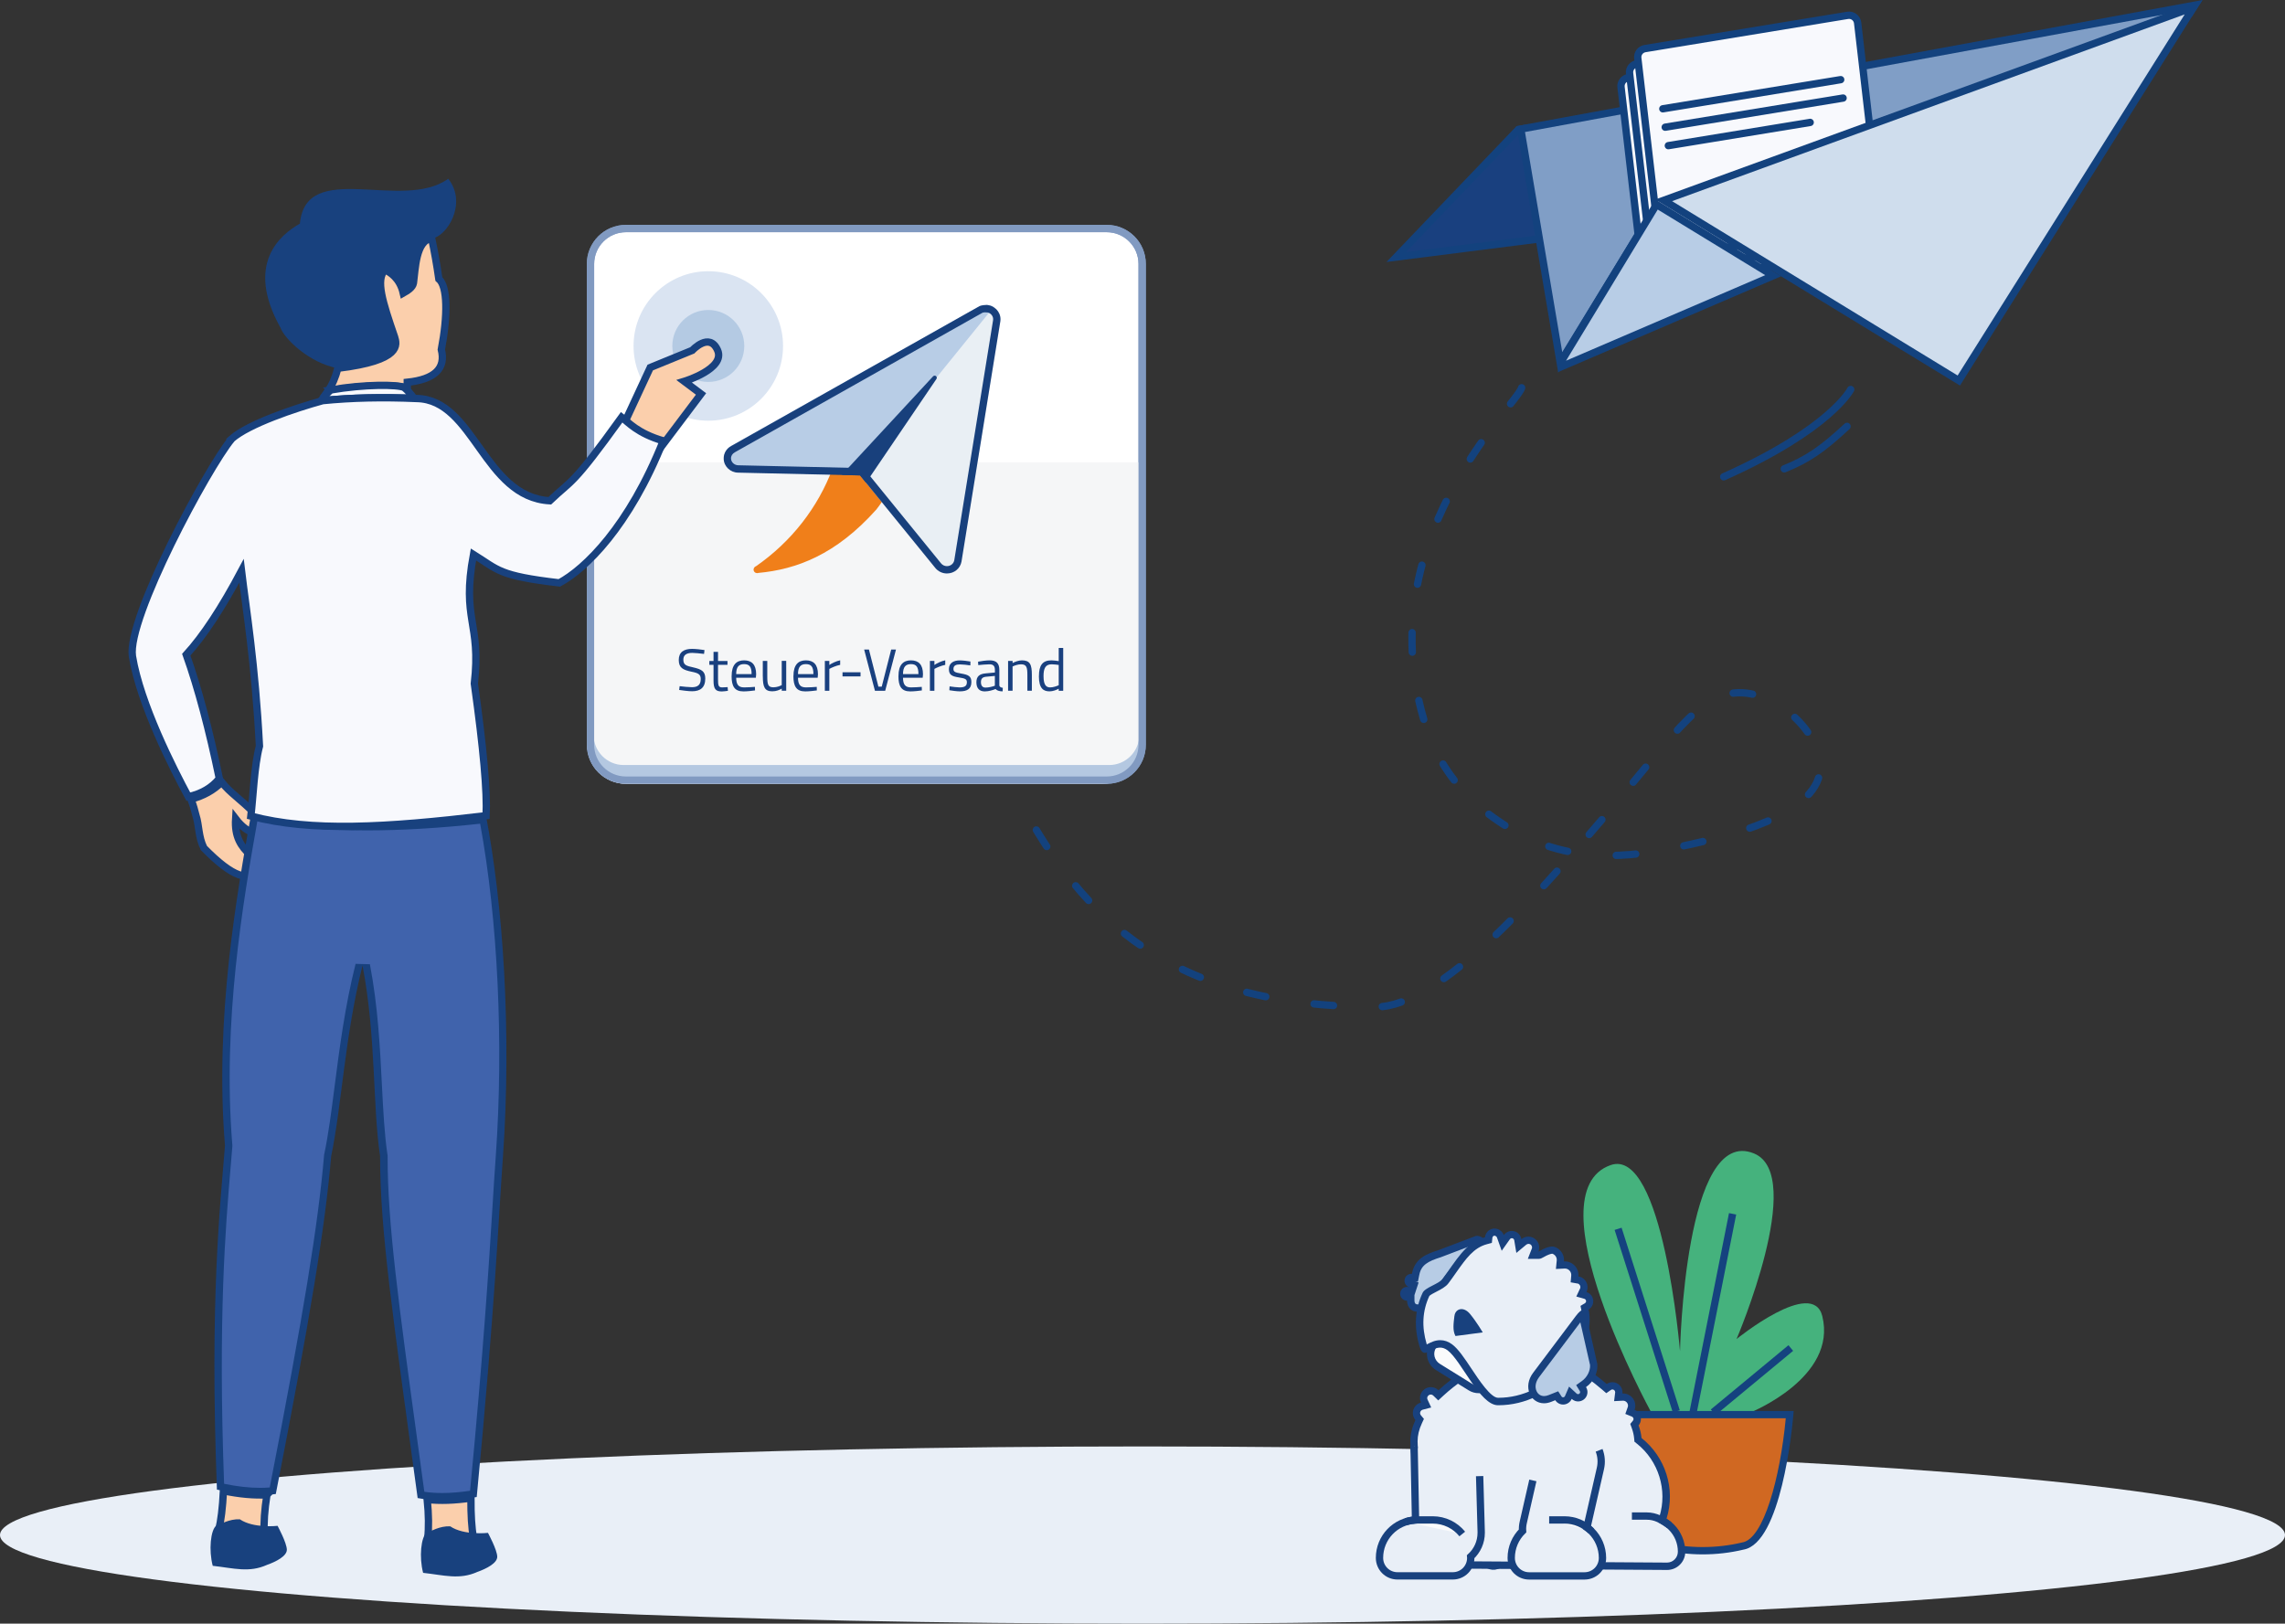 <?xml version="1.0" encoding="UTF-8"?>
<svg id="Ebene_2" data-name="Ebene 2" xmlns="http://www.w3.org/2000/svg" width="165.1mm" height="117.33mm" viewBox="0 0 468 332.58">
  <rect x="0" y="0" width="468" height="332.58" fill="#333333" stroke="none"/>
  <defs>
    <style>
      .cls-1, .cls-2, .cls-3, .cls-4, .cls-5, .cls-6, .cls-7, .cls-8, .cls-9, .cls-10, .cls-11, .cls-12 {
        stroke-width: 1.5px;
      }

      .cls-1, .cls-13, .cls-8, .cls-9, .cls-12 {
        fill: none;
      }

      .cls-1, .cls-5, .cls-7, .cls-9, .cls-12 {
        stroke: #13427e;
      }

      .cls-1, .cls-5, .cls-9, .cls-12 {
        stroke-linecap: round;
      }

      .cls-14, .cls-15, .cls-16, .cls-17, .cls-18, .cls-19, .cls-20, .cls-13, .cls-21, .cls-22, .cls-23, .cls-24, .cls-25, .cls-26, .cls-27, .cls-28, .cls-29, .cls-30, .cls-31, .cls-32, .cls-33, .cls-34, .cls-35, .cls-36 {
        stroke-width: 0px;
      }

      .cls-14, .cls-4 {
        fill: #e9eff7;
      }

      .cls-15 {
        fill: #45b27d;
      }

      .cls-16 {
        fill: #19407f;
      }

      .cls-17 {
        fill: #4063ac;
      }

      .cls-17, .cls-3, .cls-25, .cls-10 {
        fill-rule: evenodd;
      }

      .cls-18 {
        fill: #b4c8e1;
      }

      .cls-2, .cls-3, .cls-4, .cls-6, .cls-10, .cls-11 {
        stroke: #18417e;
      }

      .cls-2, .cls-4, .cls-8, .cls-11 {
        stroke-miterlimit: 10;
      }

      .cls-2, .cls-34 {
        fill: #fafbfc;
      }

      .cls-19 {
        fill: #819ac1;
      }

      .cls-3, .cls-6 {
        fill: #fbcfac;
      }

      .cls-20 {
        fill: #d06822;
      }

      .cls-21 {
        fill: #18407c;
      }

      .cls-22 {
        fill: #809ec6;
      }

      .cls-23 {
        fill: #13427e;
      }

      .cls-24 {
        fill: #dae4f2;
      }

      .cls-5, .cls-7, .cls-10 {
        fill: #f8f9fd;
      }

      .cls-25, .cls-28 {
        fill: #18417e;
      }

      .cls-26 {
        fill: #f5f6f7;
      }

      .cls-6 {
        stroke-miterlimit: 4;
      }

      .cls-27 {
        fill: #f07f1a;
      }

      .cls-8 {
        stroke: #15427f;
      }

      .cls-29 {
        fill: #cfdded;
      }

      .cls-30 {
        fill: #b8cde6;
      }

      .cls-31 {
        fill: #fff;
      }

      .cls-32 {
        fill: #15427f;
      }

      .cls-33, .cls-11 {
        fill: #b7cce5;
      }

      .cls-9 {
        stroke-miterlimit: 4;
      }

      .cls-35 {
        fill: #e9eff4;
      }

      .cls-36 {
        fill: #b4cae3;
      }

      .cls-12 {
        stroke-dasharray: 0 0 0 0 4 10 4 10;
      }
    </style>
  </defs>
  <g id="Text-Bild">
    <g id="Ebene_100" data-name="Ebene 100">
      <g>
        <ellipse class="cls-14" cx="234" cy="314.43" rx="234" ry="18.15"/>
        <path class="cls-5" d="M339.73,16.3l26.4-4.33"/>
        <g id="Flieger">
          <g>
            <polygon class="cls-16" points="310.96 26.54 312.19 26.33 316.05 48.83 285.98 52.64 310.96 26.54"/>
            <path class="cls-23" d="M311.58,27.19l3.6,20.99-27.2,3.45,23.35-24.4.25-.04M312.81,25.47l-2.22.37-26.62,27.82,32.95-4.18-4.11-24h0Z"/>
          </g>
          <g>
            <polygon class="cls-22" points="311.47 26.43 449.55 1.05 448.43 2.78 340 40.75 319.55 74.22 311.47 26.43"/>
            <path class="cls-23" d="M447.98,2.1l-.03.05-107.93,37.8-.51.18-.28.46-19.26,31.53-7.63-45.08L447.98,2.1M451.11,0l-140.51,25.83,8.54,50.5,21.35-34.95L448.93,3.4l2.19-3.4h0Z"/>
          </g>
        </g>
        <path class="cls-7" d="M380.11,51.69l-41.52,6.81c-.99.16-1.92-.54-2.04-1.54l-4.54-39.12c-.11-.94.54-1.79,1.47-1.95l41.52-6.81c.99-.16,1.92.54,2.04,1.54l4.54,39.12c.11.94-.54,1.79-1.47,1.95Z"/>
        <path class="cls-7" d="M381.86,48.86l-41.52,6.81c-.99.16-1.92-.54-2.04-1.54l-4.54-39.12c-.11-.94.54-1.79,1.47-1.95l41.52-6.81c.99-.16,1.92.54,2.04,1.54l4.54,39.12c.11.94-.54,1.79-1.47,1.95Z"/>
        <g id="Schwung">
          <path id="Pfad_33305" data-name="Pfad 33305" class="cls-1" d="M379.05,79.78s-4.12,8.1-26.01,17.88"/>
          <path id="Pfad_33307" data-name="Pfad 33307" class="cls-9" d="M378.3,87.33c-5.02,4.67-8.11,6.8-12.86,8.7"/>
        </g>
        <path class="cls-7" d="M383.54,45.75l-41.52,6.81c-.99.16-1.92-.54-2.04-1.54l-4.54-39.12c-.11-.94.54-1.79,1.47-1.95l41.52-6.81c.99-.16,1.92.54,2.04,1.54l4.54,39.12c.11.94-.54,1.79-1.47,1.95Z"/>
        <g id="Pfad_31484" data-name="Pfad 31484">
          <polygon class="cls-29" points="340.74 41.03 449.26 1.48 401.19 77.93 340.74 41.03"/>
          <path class="cls-23" d="M447.46,2.94l-46.51,73.97-58.48-35.71L447.46,2.94M451.06.03l-112.03,40.83,62.4,38.11L451.06.03h0Z"/>
        </g>
        <g>
          <polygon class="cls-30" points="319.94 73.76 339.28 41.89 363.17 56.47 319.93 75.05 319.94 73.76"/>
          <path class="cls-23" d="M339.53,42.92l22.01,13.44-40.79,17.52,18.78-30.96M339.03,40.85l-19.83,32.69-.03,2.65,45.63-19.6-25.77-15.74h0Z"/>
        </g>
        <path class="cls-5" d="M340.57,22.28l36.43-5.97"/>
        <path class="cls-5" d="M341.06,26.05l36.43-5.97"/>
        <path class="cls-5" d="M341.7,29.83l29.05-4.76"/>
        <g>
          <g id="Steuer-Abruf_Kachel" data-name="Steuer-Abruf Kachel">
            <g>
              <path class="cls-31" d="M128.19,46.81h98.49c4,0,7.25,3.25,7.25,7.25v98.49c0,4-3.25,7.25-7.25,7.25h-98.49c-4,0-7.25-3.25-7.25-7.25V54.06c0-4,3.25-7.25,7.25-7.25Z"/>
              <path class="cls-19" d="M226.68,47.56c3.59,0,6.5,2.92,6.5,6.5v98.49c0,3.59-2.92,6.5-6.5,6.5h-98.49c-3.59,0-6.5-2.92-6.5-6.5V54.06c0-3.59,2.92-6.5,6.5-6.5h98.49M226.68,46.06h-98.49c-4.42,0-8,3.58-8,8v98.49c0,4.42,3.58,8,8,8h98.49c4.42,0,8-3.58,8-8V54.06c0-4.42-3.58-8-8-8h0Z"/>
            </g>
            <path class="cls-26" d="M120.27,94.69h113.52v57.87c0,4.42-3.58,8-8,8h-97.52c-4.42,0-8-3.58-8-8v-57.87h0Z"/>
            <path class="cls-18" d="M227.19,156.7h-99.46c-3.4,0-6.16-2.78-6.16-6.21v2.6c0,3.43,2.76,6.21,6.16,6.21h99.46c3.4,0,6.16-2.78,6.16-6.21v-2.6c0,3.43-2.76,6.21-6.16,6.21Z"/>
            <g id="STEUER_VERSAND_L">
              <g>
                <rect class="cls-13" x="145.7" y="60.09" width="61.59" height="59.72"/>
                <path class="cls-27" d="M181.9,100.8c-.72,1.23-1.53,2.42-2.4,3.55-8.32,9.32-16.42,12.28-24.17,13-.39.14-.82-.06-.95-.45-.13-.37.07-.78.46-.92,7.22-5.01,12.69-12.01,15.7-20.07l3.4-.81.55.25,7.42,5.45Z"/>
                <path class="cls-35" d="M201.89,62.49c-.53,0-1.05.13-1.52.39l-50.59,28.44c-1.44.83-1.91,2.62-1.05,4.01.54.88,1.52,1.42,2.57,1.43l24.58.24,15.69,19.35c1.03,1.26,2.92,1.48,4.23.48.6-.46.99-1.11,1.11-1.84l7.99-49.19c.26-1.59-.87-3.08-2.51-3.32-.15-.02-.31-.03-.46-.03l-.04.05Z"/>
                <path class="cls-30" d="M201.89,62.49c-.53,0-1.05.13-1.52.39l-50.59,28.44c-1.44.83-1.91,2.62-1.05,4.01.54.88,1.52,1.42,2.57,1.43l24.58.24,27.63-34.12c-.33-.2-.71-.34-1.12-.4-.15-.02-.31-.03-.46-.03l-.04.05Z"/>
                <path class="cls-21" d="M177.37,98.88l14.42-21.25c.14-.2.09-.47-.11-.61-.07-.05-.16-.08-.25-.08-.11,0-.22.05-.3.12l-18.73,20.22,3.74.09,1.23,1.51h0Z"/>
                <path class="cls-21" d="M201.78,63.98h.09s.47.03.47.03c.62.18,1.06.72,1.07,1.35l-.02.26-7.94,49.12c-.13.72-.75,1.22-1.5,1.22h-.05s0,0,0,0c-.43,0-.88-.22-1.16-.57l-15.42-18.96-.44-.54-.69-.02-24.96-.57c-.81,0-1.48-.62-1.51-1.37-.02-.54.28-1.02.78-1.28h.02s.02-.03.02-.03l50.7-28.57.15-.04c.13-.03.26-.05.39-.05M201.95,62.44v.04c-.06,0-.12,0-.17,0-.26,0-.51.03-.76.1l-.34.09-50.87,28.66c-1.02.53-1.63,1.54-1.59,2.66.05,1.57,1.39,2.82,3,2.82l24.93.57,15.42,18.96c.57.7,1.45,1.12,2.33,1.12,0,0,.01,0,.02,0,.01,0,.03,0,.04,0,1.46,0,2.71-1,2.97-2.45l7.95-49.2.03-.37c.03-1.61-1.29-2.95-2.95-2.98h0Z"/>
              </g>
            </g>
          </g>
          <path class="cls-19" d="M226.68,47.56c3.59,0,6.5,2.92,6.5,6.5v98.49c0,3.59-2.92,6.5-6.5,6.5h-98.49c-3.59,0-6.5-2.92-6.5-6.5V54.06c0-3.59,2.92-6.5,6.5-6.5h98.49M226.68,46.06h-98.49c-4.42,0-8,3.58-8,8v98.49c0,4.42,3.58,8,8,8h98.49c4.42,0,8-3.58,8-8V54.06c0-4.42-3.58-8-8-8h0Z"/>
          <g>
            <path class="cls-16" d="M139.1,141.33l.1-.78c.72.09,1.89.21,2.53.21,1.2,0,1.79-.51,1.79-1.68,0-.95-.49-1.22-1.87-1.49-1.76-.37-2.63-.79-2.63-2.41s1.07-2.27,2.72-2.27c.73,0,1.89.13,2.55.24l-.09.79c-.73-.09-1.89-.21-2.41-.21-1.18,0-1.83.43-1.83,1.38,0,1.1.59,1.28,2.06,1.6,1.69.39,2.43.81,2.43,2.28,0,1.87-1.03,2.6-2.7,2.6-.73,0-1.95-.16-2.67-.27Z"/>
            <path class="cls-16" d="M146.14,139.39v-3.21h-.86v-.79h.86v-1.87h.92v1.87h1.94v.79h-1.94v2.92c0,1.33.09,1.7.88,1.7.24,0,.77-.04,1.09-.06l.06.76c-.35.05-.93.13-1.25.13-1.26,0-1.7-.48-1.7-2.23Z"/>
            <path class="cls-16" d="M149.85,138.47c0-2.32,1-3.21,2.55-3.21s2.47.85,2.47,2.86l-.06.7h-4.03c.01,1.31.4,1.98,1.61,1.98.66,0,1.66-.06,2.23-.11l.02.73c-.6.09-1.66.2-2.38.2-1.82,0-2.42-1.06-2.42-3.14ZM153.94,138.08c0-1.51-.46-2.05-1.54-2.05s-1.62.57-1.62,2.05h3.16Z"/>
            <path class="cls-16" d="M156.23,138.57v-3.19h.92v3.17c0,1.65.15,2.23,1.25,2.23.72,0,1.36-.26,1.71-.45v-4.96h.92v6.11h-.92v-.43c-.51.28-1.09.55-1.94.55-1.57,0-1.93-.92-1.93-3.04Z"/>
            <path class="cls-16" d="M162.51,138.47c0-2.32,1-3.21,2.55-3.21s2.47.85,2.47,2.86l-.06.7h-4.03c.01,1.31.4,1.98,1.61,1.98.66,0,1.66-.06,2.23-.11l.02.73c-.6.09-1.66.2-2.38.2-1.82,0-2.42-1.06-2.42-3.14ZM166.6,138.08c0-1.51-.46-2.05-1.54-2.05s-1.62.57-1.62,2.05h3.16Z"/>
            <path class="cls-16" d="M168.94,135.38h.92v.83c.45-.32,1.37-.79,2.22-.96v.93c-.83.17-1.76.57-2.22.83v4.48h-.92v-6.11Z"/>
            <path class="cls-16" d="M172.56,137.7h3.69v.85h-3.69v-.85Z"/>
            <path class="cls-16" d="M176.99,133.04h.98l1.94,7.61h.68l1.94-7.61h.98l-2.21,8.45h-2.1l-2.21-8.45Z"/>
            <path class="cls-16" d="M184.02,138.47c0-2.32,1-3.21,2.55-3.21s2.47.85,2.47,2.86l-.06.7h-4.03c.01,1.31.4,1.98,1.61,1.98.66,0,1.66-.06,2.23-.11l.02.73c-.6.09-1.66.2-2.38.2-1.82,0-2.42-1.06-2.42-3.14ZM188.11,138.08c0-1.51-.46-2.05-1.54-2.05s-1.62.57-1.62,2.05h3.16Z"/>
            <path class="cls-16" d="M190.46,135.38h.92v.83c.45-.32,1.37-.79,2.22-.96v.93c-.83.17-1.76.57-2.22.83v4.48h-.92v-6.11Z"/>
            <path class="cls-16" d="M194.44,141.38l.05-.79c.6.09,1.56.21,2.01.21,1,0,1.53-.23,1.53-1.05,0-.63-.32-.79-1.64-.99-1.38-.22-2.04-.49-2.04-1.71,0-1.34,1.09-1.78,2.2-1.78.67,0,1.65.13,2.21.23l-.02.79c-.59-.09-1.56-.2-2.14-.2-.76,0-1.32.2-1.32.93,0,.56.28.72,1.57.94,1.53.26,2.1.56,2.1,1.75,0,1.43-.9,1.9-2.37,1.9-.57,0-1.56-.13-2.15-.23Z"/>
            <path class="cls-16" d="M199.98,139.74c0-1.17.61-1.7,1.87-1.81l1.92-.18v-.52c0-.86-.38-1.16-1.1-1.16-.62,0-1.69.1-2.31.16l-.04-.7c.57-.11,1.62-.27,2.39-.27,1.38,0,1.97.63,1.97,1.97v3.11c.02.37.32.5.71.54l-.04.73c-.35,0-.63-.04-.89-.13-.21-.07-.4-.18-.56-.35-.48.21-1.39.49-2.2.49-1.11,0-1.72-.63-1.72-1.87ZM203.76,140.46v-2.01l-1.81.17c-.75.07-1.04.43-1.04,1.1,0,.71.31,1.12.93,1.12.66,0,1.48-.21,1.92-.38Z"/>
            <path class="cls-16" d="M206.48,135.38h.92v.43c.41-.23,1.22-.55,1.89-.55,1.67,0,2.05.83,2.05,3v3.22h-.92v-3.2c0-1.61-.17-2.21-1.31-2.21-.63,0-1.35.26-1.72.45v4.96h-.92v-6.11Z"/>
            <path class="cls-16" d="M212.79,138.48c0-2.15.7-3.22,2.55-3.22.48,0,1.16.1,1.5.16v-2.7h.92v8.77h-.92v-.42c-.4.23-1.2.54-1.86.54-1.2,0-2.2-.49-2.2-3.13ZM216.84,140.34v-4.14c-.32-.05-1.01-.13-1.45-.13-1.27,0-1.66.83-1.66,2.42,0,1.98.65,2.31,1.37,2.31.63,0,1.37-.27,1.75-.45Z"/>
          </g>
        </g>
        <g id="Klick">
          <circle id="Ellipse_1581-2" data-name="Ellipse 1581-2" class="cls-24" cx="145.07" cy="70.86" r="15.31"/>
          <circle id="Ellipse_1582" data-name="Ellipse 1582" class="cls-36" cx="145.07" cy="70.86" r="7.37"/>
        </g>
        <g id="Mann">
          <path class="cls-3" d="M83.39,79.51c-1.34-.67-8.76-.75-16.2.55.84-1.18,1.51-2.72,2.01-4.63,13.26-1.6,12.06-4.91,11.62-6.41-2.46-7.16-3.94-11.69-1.97-13.76.97.49,3.02,1.63,3.74,4.77.84-.48,1.93-1.12,2.09-2.06.39-2.83.47-8.74,3.73-9.14.56,2.61,1.05,5.39,1.47,8.31,1.82,1.54,1.83,7.52.51,14.46.96,3.87-1.36,6.11-6.98,6.7v1.2Z"/>
          <path class="cls-25" d="M80.82,69.02c.44,1.5,1.64,4.81-11.62,6.41-5.88-1.06-10.97-6.08-11.75-8.3-7.34-13.12,0-19.09,3.97-21.32,1.25-13.34,20.99-2.41,30.39-9.2,4.05,5.15-.42,11.98-3.4,12.23-3.26.4-3.33,6.31-3.73,9.14-.16.94-1.25,1.58-2.09,2.06-.72-3.14-2.77-4.28-3.74-4.77-1.97,2.07-.49,6.6,1.97,13.76Z"/>
          <path class="cls-10" d="M67.72,79.89c-.7.63-1.4,1.39-2.05,2.28l.42-.12c5.74-.58,11.98-.73,18.71-.45-.65-.91-1.36-1.68-2.02-2.23-1.24-.63-8.14-.7-15.07.51Z"/>
          <path class="cls-3" d="M45.41,160.2c1.68,2.21,3.78,3.38,7,6.67l.47.48c.72.75,1.5,1.6,2.33,2.59-1.78,1.35-4.35,1.16-6.95-2.23-.23,3.67,1.04,5.6,3.04,7.47.98,1.18,1.33,1.89,1.93,2.53-2.01,3.22-5.54,2.03-11.47-4.01-1.15-2.32-.95-4.58-1.62-6.67-.26-1.06-.56-2.1-1.02-3.34,2.55-.67,4.63-1.83,6.26-3.48l.02-.02Z"/>
          <g>
            <path class="cls-17" d="M90.57,306.56c-1.54,0-3-.12-4.34-.34l-1.31-9.55c-4.08-29.77-6.33-46.17-6.31-59.87v-.11c-.65-4.2-.9-9.18-1.16-14.45-.38-7.5-.8-16.01-2.45-24.61l-1.46-.04c-2.17,8.61-3.29,17.29-4.28,24.94-.67,5.17-1.29,10.05-2.15,14.12-1.22,14.33-4.27,32.95-11.24,68.7-.85.09-1.75.14-2.67.14-2.41,0-5.11-.33-8.04-.97-1.3-34.58.28-53.22,1.32-65.58.13-1.49.24-2.89.35-4.21v-.06s0-.06,0-.06c-2.12-25.68,2.32-50.71,5.26-67.28l.02-.13c6.39,1.42,14.12,2.14,23,2.14,7.28,0,15.29-.49,23.83-1.45,3.73,19.81,4.99,45.48,3.35,68.85-.23,3.18-.44,6.58-.68,10.43-.77,12.42-1.83,29.39-4.65,58.82-2.29.37-4.44.55-6.4.55Z"/>
            <path class="cls-28" d="M52.72,168.1c6.29,1.32,13.81,1.99,22.4,1.99,7.11,0,14.91-.46,23.22-1.37,3.62,19.65,4.83,44.93,3.21,67.98-.23,3.18-.44,6.55-.68,10.45-.77,12.33-1.81,29.15-4.59,58.21-2.04.3-3.95.46-5.7.46-1.29,0-2.52-.08-3.67-.25-.43-3.14-.84-6.15-1.23-9.02-4.07-29.72-6.32-46.1-6.29-59.73v-.11s-.02-.11-.02-.11c-.63-4.17-.88-9.13-1.15-14.38-.38-7.53-.8-16.06-2.46-24.71l-2.93-.08c-2.18,8.66-3.3,17.35-4.29,25.03-.66,5.15-1.29,10.02-2.15,14.06l-.02.09v.09c-1.21,14.13-4.23,32.62-11.12,67.98-.66.06-1.34.08-2.04.08-2.2,0-4.66-.28-7.31-.83-1.26-34.16.3-52.64,1.34-64.91.13-1.49.24-2.89.35-4.21v-.12s0-.12,0-.12c-2.08-25.25,2.21-49.92,5.13-66.44M51.51,166.29c-2.95,16.65-7.59,42.13-5.43,68.37-.98,12.39-3.15,31.28-1.65,70.46,3.21.75,6.13,1.12,8.76,1.12,1.16,0,2.26-.07,3.3-.22,7.09-36.32,10.12-54.81,11.34-69.22,2.13-10.1,2.79-24.6,6.42-39.03,2.81,14.62,2.04,28.82,3.6,39.03-.03,15.21,2.69,33.39,7.69,70.05,1.54.3,3.2.45,5.01.45,2.17,0,4.53-.22,7.09-.66,3.75-39.03,4.42-56.42,5.38-69.85,1.79-25.59,0-51.6-3.49-69.73-8.74,1.01-16.95,1.52-24.43,1.52-9.05,0-17.03-.75-23.6-2.3h0Z"/>
          </g>
          <path class="cls-3" d="M87.5,307.15c.31,3.11.34,5.77.1,7.97.19.43,2.81.9,5.01,1,2.66.12,4.11-.6,4.35-1.18-.36-1.92-.52-4.62-.51-8.09-3.32.49-6.31.59-8.95.3Z"/>
          <path class="cls-25" d="M87.39,313.94c-1.17.87-1.57,5.03-.73,8.23,4.35.49,7.45,1.46,11.11-.19,1.85-.65,4.07-1.79,4.07-3.1,0-1.4-1.9-4.9-1.9-4.9,0,0-4.89.58-7.73-1.34-2.19-.1-3.97,1.05-4.82,1.3Z"/>
          <path class="cls-3" d="M54.67,306.19c-.49,3.09-.67,5.74-.55,7.96-.22.42-1.92.04-4.11,0-2.66-.03-5.01-.13-5.21-.73.46-1.9.79-4.58.97-8.05,3.29.68,6.26.95,8.91.81Z"/>
          <path class="cls-25" d="M44.3,312.5c-1.17.87-1.57,5.03-.73,8.23,4.35.49,7.45,1.46,11.11-.19,1.85-.65,4.07-1.79,4.07-3.1,0-1.4-1.9-4.9-1.9-4.9,0,0-4.89.58-7.73-1.34-2.19-.1-3.97,1.05-4.82,1.3Z"/>
          <path id="Pfad_30988" data-name="Pfad 30988" class="cls-6" d="M126.92,88.75l6.26-13.47,8.61-3.52s3.5-3.82,5.18-.03c1.68,3.8-6.83,6.38-6.83,6.38l3.44,2.58-9.16,12.16-7.5-4.12Z"/>
          <path class="cls-10" d="M47.43,89.9c3.47-3.07,13-6.28,18.67-7.84,5.9-.59,12.32-.74,19.28-.43,11.77.23,13.7,20.19,27.22,20.94,4.68-4.47,4.38-2.73,14.73-17.11,1.35,1.02,3.23,3.29,8.51,4.84-7.01,17.6-16.02,26.26-21.28,29.09-12.47-1.45-12.47-2.64-17.59-5.82-2.49,13.44,1.63,13.94.18,26.45,1.86,13.27,2.66,22.29,2.41,27.06-20.71,2.45-35.79,3.33-48.18.08.46-3.77.69-10.3,1.76-14.33-.88-16.98-2.74-28.05-3.68-35.9-4.05,7.63-7.83,13.36-11.31,17.17,2.45,6.91,4.7,15.36,6.77,25.37-1.51,1.88-3.63,3.12-6.35,3.72-3.11-5.79-9.86-19.02-11.45-28.79-1.11-7.8,15.39-38.53,20.32-44.49Z"/>
        </g>
        <g id="Kaktus">
          <path class="cls-15" d="M338.1,289.12s-24.46-44.77-8.22-50.47c10.72-3.76,14.21,38.12,14.21,38.12,0,0,.95-46.43,15.19-40.49,10.74,4.48-3.61,38-3.61,38,0,0,15.59-12.65,17.56-4.7,3.13,12.62-14.81,19.78-14.81,19.78l-20.32-.23Z"/>
          <line class="cls-8" x1="354.86" y1="248.63" x2="346.79" y2="289.2"/>
          <line class="cls-8" x1="366.78" y1="276.12" x2="350.87" y2="289.29"/>
          <line class="cls-8" x1="331.41" y1="251.7" x2="343.33" y2="289.1"/>
          <g id="Topf">
            <path class="cls-20" d="M348.73,317.65c-2.78,0-5.56-.33-8.27-.97-6.15-1.06-8.35-17.34-8.68-26.79v-.12s34.79,0,34.79,0v.12c-.84,9.48-3.79,25.79-9.57,26.78-2.72.64-5.48.96-8.26.96Z"/>
            <path class="cls-32" d="M365.75,290.52c-1.15,12.18-4.53,24.67-8.88,25.42h-.05s-.05.02-.05.02c-2.61.62-5.32.93-8.05.93s-5.45-.32-8.1-.95h-.05s-.05-.02-.05-.02c-5.12-.88-7.56-15.43-7.99-25.41h33.2M367.39,289.02h-36.4l.03.89c.09,2.67,1.16,26.09,9.26,27.49,2.76.65,5.6.99,8.44.99s5.68-.33,8.39-.98c7.67-1.32,9.95-24.79,10.18-27.46l.08-.94h0Z"/>
          </g>
        </g>
        <g id="HUND_SITZ">
          <path class="cls-11" d="M309.33,287.27h5.9c1.11,0,2,.9,2,2v23.18c0,3.74-3.03,6.77-6.77,6.77h-9.51c-1.11,0-2-.9-2-2v-19.56c0-5.73,4.65-10.38,10.38-10.38Z" transform="translate(-81.65 116.23) rotate(-18.91)"/>
          <g>
            <path class="cls-14" d="M296.27,320.54c-2.16,0-3.92-1.76-3.92-3.92v-.73c0-.33.4-1.69,5.53-5.18l.97-.66-1.01-.6c-5.39-3.2-8.23-8.11-8.23-14.21,0-1.3.33-2.67.97-4.05l.2-.43-.31-.36c-.16-.19-.35-.51-.35-.94,0-.67.46-1.26,1.11-1.43l.87-.23-.37-.81c-.09-.2-.14-.41-.14-.62,0-.82.67-1.48,1.48-1.48.39,0,.75.15,1.03.42l.51.5.52-.48c2.53-2.34,5.98-4.71,9.96-6.87,2.85-1.54,5.58-2.32,8.13-2.32,1.86,0,3.64.42,5.3,1.26,2.13,1.07,6.27,3.37,10.08,6.65l.44.38.48-.33c.22-.15.48-.23.74-.23.72,0,1.31.59,1.31,1.31l-.12,1.04.92-.05h.09c.95-.01,1.74.78,1.74,1.76,0,.18-.04.38-.11.59l-.24.68.67.27c.5.2.82.68.82,1.21,0,.37-.16.65-.3.82l-.27.33.15.4c.3.82.49,1.63.56,2.39l.03.32.25.2c4.68,3.72,6.64,10.04,4.87,15.74l-.18.57.52.3c.49.28.96.65,1.39,1.08,1.34,1.34,2.08,3.13,2.08,5.03,0,1.65-1.33,2.98-2.97,2.98l-45.18-.29Z"/>
            <path class="cls-28" d="M313.22,276.88c1.74,0,3.41.4,4.96,1.18,2.1,1.06,6.17,3.32,9.93,6.55l.88.76.95-.66c.1-.07.2-.1.31-.1.3,0,.54.23.56.53,0,0,0,0,0,0v.09s-.22,1.77-.22,1.77l1.78-.09s.08,0,.11,0c.53.03.96.47.96,1.02,0,.1-.02.21-.07.34l-.48,1.35,1.33.54c.16.07.35.24.35.51,0,.12-.04.24-.13.34l-.54.66.29.8c.28.76.45,1.5.51,2.2l.06.64.5.4c4.44,3.53,6.3,9.53,4.62,14.93l-.36,1.14,1.04.6c.43.25.86.58,1.23.96,1.2,1.2,1.86,2.8,1.86,4.5,0,1.23-1,2.23-2.21,2.23l-45.19-.29c-1.75,0-3.17-1.42-3.17-3.17v-.69c.02-.13.38-1.33,5.2-4.6l1.95-1.33-2.03-1.2c-3.59-2.13-7.86-6.21-7.86-13.56,0-1.21.29-2.43.9-3.73l.4-.86-.61-.73c-.12-.14-.18-.3-.18-.46,0-.33.23-.62.55-.7l1.73-.45-.75-1.62c-.05-.1-.07-.2-.07-.3,0-.4.33-.73.73-.73.26,0,.43.13.51.21l1.02.99,1.05-.97c2.49-2.3,5.88-4.64,9.81-6.76,2.74-1.48,5.35-2.23,7.77-2.23h0M313.22,275.38c-2.87,0-5.75.93-8.48,2.41-3.25,1.76-7.05,4.15-10.12,6.98-.4-.39-.95-.64-1.56-.64-1.23,0-2.23,1-2.23,2.23,0,.33.08.65.21.93-.96.25-1.67,1.12-1.67,2.15,0,.55.2,1.04.53,1.43-.65,1.4-1.04,2.86-1.04,4.37,0,6.71,3.35,11.73,8.6,14.85-3.53,2.4-5.86,4.48-5.86,5.8v.73c0,2.58,2.09,4.67,4.67,4.67l45.18.29c2.05,0,3.72-1.67,3.72-3.73s-.88-4.15-2.3-5.56c-.46-.46-.98-.87-1.54-1.19,1.92-6.19-.28-12.71-5.12-16.55-.08-.87-.29-1.73-.6-2.58.29-.35.47-.8.47-1.29,0-.86-.53-1.6-1.29-1.9.09-.26.15-.55.15-.84,0-1.39-1.13-2.52-2.52-2.52-.05,0-.09.01-.13.01,0-.08.02-.16.02-.25,0-1.14-.92-2.06-2.06-2.06-.43,0-.84.14-1.17.37-3.23-2.78-7.04-5.14-10.24-6.75-1.84-.93-3.74-1.34-5.64-1.34h0Z"/>
          </g>
          <path class="cls-2" d="M341.88,312.39c-1.32-1-2.81-1.85-4.6-1.85h-3.04"/>
          <path class="cls-4" d="M303.05,302.36l.32,11.4v.21c0,1.93-.82,3.67-2.15,4.89.01.09.01.16.01.25,0,2.04-1.64,3.68-3.67,3.68h-11.34c-2.04,0-3.68-1.64-3.68-3.68,0-4.16,3.26-7.56,7.38-7.75l-.3-15.09"/>
          <path class="cls-4" d="M327.52,297.07c.45,1.16.56,2.45.26,3.75l-2.75,12.04c.32.22.62.49.9.76,1.41,1.41,2.28,3.36,2.28,5.5,0,2.04-1.64,3.68-3.68,3.68h-11.34c-2.03,0-3.67-1.64-3.67-3.68,0-2.17.88-4.12,2.32-5.54-.04-.57.01-1.17.15-1.77l1.96-8.57"/>
          <path class="cls-2" d="M325.92,313.61c-1.41-1.41-3.36-2.28-5.51-2.28h-3.12"/>
          <path class="cls-2" d="M299.49,314.21c-1.43-1.76-3.61-2.88-6.05-2.88h-3.12c-.84,0-1.64.13-2.4.38"/>
          <g>
            <g>
              <path class="cls-34" d="M302.85,284.62c-.58,0-1.15-.16-1.65-.47l-6.71-4.16c-1.47-.91-1.92-2.85-1.01-4.32l1.83-2.96c.58-.93,1.57-1.48,2.67-1.48.58,0,1.15.16,1.65.47l6.71,4.16c1.47.91,1.93,2.85,1.01,4.32l-1.83,2.96c-.58.93-1.58,1.48-2.67,1.48h0Z"/>
              <path class="cls-28" d="M297.98,271.98c.44,0,.88.12,1.25.36l6.71,4.16c.54.34.92.86,1.07,1.48.15.62.04,1.26-.3,1.8l-1.83,2.96c-.44.71-1.2,1.13-2.03,1.13-.44,0-.88-.12-1.25-.36l-6.71-4.16c-.54-.34-.92-.86-1.07-1.48-.15-.62-.04-1.26.3-1.8l1.83-2.96c.44-.71,1.2-1.13,2.03-1.13M297.98,270.48c-1.3,0-2.57.65-3.31,1.84l-1.83,2.96c-1.13,1.82-.57,4.22,1.26,5.35l6.71,4.16c.64.4,1.35.58,2.05.58,1.3,0,2.57-.65,3.31-1.84l1.83-2.96c1.13-1.82.57-4.22-1.26-5.35l-6.71-4.16c-.64-.4-1.35-.58-2.04-.58h0Z"/>
            </g>
            <g>
              <path class="cls-33" d="M290.37,267.93c-.88,0-1.41-.56-1.43-1.53l-.02-.73h-.73c-.09,0-.16,0-.22-.03-.17-.06-.3-.18-.38-.33-.08-.16-.09-.34-.03-.51.09-.27.34-.45.63-.45.07,0,.14.01.21.04l.7.24.49-1.42-.71-.27c-.05-.02-.11-.03-.16-.04-.24-.14-.37-.47-.27-.76.09-.27.34-.45.63-.45l.66.05.18-.65.03-.14c.48-2.35,2.03-3.24,4.91-4.15l7.59-2.88s.08-.01.15-.01c.32,0,.62.21.77.38-1.38.78-3.04,2.51-4.04,3.84l-6.03,8.01c-.85,1.13-1.95,1.81-2.93,1.81h0Z"/>
              <path class="cls-28" d="M300.8,255.34c-.87.84-1.62,1.73-2.07,2.33l-6.02,8.01c-.84,1.12-1.75,1.51-2.33,1.51-.34,0-.66-.1-.68-.8v-1.11s.38-1.16.38-1.16l.47-1.42-.63-.21.49.04.26-1.3.03-.13c.4-1.99,1.74-2.74,4.4-3.58h.04s.04-.03.04-.03l5.63-2.14M302.6,253.14c-.14,0-.28.02-.42.06l-7.55,2.86c-2.65.84-4.82,1.79-5.42,4.72l-.03.14s-.07,0-.1,0c-.59,0-1.14.37-1.34.96-.22.65.06,1.34.63,1.67.08.05.18.06.27.09v.03c-.16-.05-.31-.07-.46-.07-.59,0-1.14.37-1.34.96-.25.74.15,1.54.89,1.79.15.05.3.07.45.07h0c.04,1.47.97,2.27,2.18,2.27,1.11,0,2.44-.67,3.53-2.11l6.02-8.01c.92-1.22,2.62-3.04,3.98-3.73.81-.41-.19-1.69-1.31-1.69h0Z"/>
            </g>
            <g>
              <path class="cls-14" d="M306.78,287.1c-1.89,0-4.22-3.51-6.08-6.32-1.33-2-2.58-3.89-3.77-4.78-.63-.47-1.3-.71-1.99-.71-.9,0-1.66.4-2.27.72-.3.16-.68.36-.85.36h0s-.18-.1-.39-.81c-1.11-3.78-.91-7.19.61-10.43.16-.35,1.09-.82,1.77-1.17.89-.46,1.74-.89,2.2-1.5.57-.75,1.09-1.5,1.6-2.22,2.08-2.95,3.71-5.27,6.71-6.07l.5-.13.06-.51c.01-.1.03-.19.06-.27.17-.51.65-.86,1.19-.86.14,0,.27.02.4.07.36.12.64.4.77.77l.49,1.36.83-1.18c.24-.34.62-.54,1.02-.54.13,0,.27.02.4.07.44.15.75.53.83.99l.21,1.29,1.01-.84c.27-.23.61-.35.96-.35.16,0,.31.03.46.08.78.26,1.19,1.1.93,1.88l-.04.09-.43,1.04s1.12,0,1.12,0c.21,0,.34-.08.52-.18.99-.58,1.76-.88,2.29-.88.1,0,.19.01.26.04.93.31,1.51,1.21,1.41,2.19l-.09.87.98-.04c.23,0,.45.04.66.1.92.31,1.5,1.2,1.41,2.17l-.06.69.81.14c.47.14.78.42.96.78.18.37.21.78.08,1.17l-.45.96.88.27c.29.11.54.33.68.62.15.3.17.64.06.96-.12.35-.36.55-.54.66l-.45.28.11.52c.02.08.04.16.06.24.01.05.03.1.04.16.63,4.47-1.41,7.58-4.6,11.82-3.01,4-8.09,6.48-13.26,6.48h-.08Z"/>
              <path class="cls-28" d="M306.13,253.14c.05,0,.11,0,.16.03.19.07.28.22.31.31l.97,2.72,1.67-2.36c.1-.14.25-.22.41-.22.05,0,.1,0,.16.03.26.09.32.33.33.4l.43,2.59,2.02-1.68c.14-.11.3-.18.47-.18.08,0,.15.01.23.04.25.08.37.27.42.37.05.09.11.28.05.51-.02.04-.04.08-.05.12l-.79,2.04h2.19c.42,0,.68-.16.9-.28,1.15-.67,1.69-.77,1.93-.78.59.2.97.78.9,1.4l-.17,1.73,1.74-.09h.08c.15,0,.29.02.42.06.59.2.96.77.9,1.39l-.12,1.37,1.35.24s.09.01.16.02c.17.07.31.2.4.37.09.19.11.4.04.59l-.04.09-.75,1.6,1.7.48c.24.1.36.38.28.63-.04.11-.11.19-.22.26l-.9.55.21,1.03c.02.1.05.2.07.29l.02.06c.59,4.18-1.38,7.18-4.45,11.26-2.87,3.81-7.72,6.18-12.66,6.18h-.08c-1.49,0-3.88-3.6-5.46-5.98-1.42-2.14-2.66-4-3.94-4.96-.76-.57-1.58-.86-2.44-.86-1.09,0-1.97.47-2.62.8-.05.02-.09.05-.14.08,0-.02-.02-.05-.02-.08-1.05-3.58-.87-6.8.55-9.86.2-.23.98-.62,1.45-.87.93-.48,1.89-.97,2.45-1.71.58-.77,1.1-1.51,1.61-2.24,1.99-2.82,3.56-5.05,6.29-5.78l1-.27.11-1.03s.01-.08.02-.11c.08-.24.3-.35.48-.35h0M306.13,251.64c-.84,0-1.62.53-1.9,1.37-.05.14-.08.28-.09.43-4.04,1.07-5.8,4.69-8.72,8.56-.76,1.01-3.54,1.72-4.04,2.8-1.53,3.25-1.86,6.85-.65,10.96.3,1.02.67,1.35,1.11,1.35.8,0,1.83-1.08,3.11-1.08.48,0,.99.15,1.54.56,2.83,2.13,6.59,11.23,10.3,11.25.03,0,.06,0,.08,0,5.67,0,10.83-2.75,13.86-6.78,3.16-4.2,5.42-7.55,4.74-12.37-.02-.15-.08-.29-.11-.44.39-.24.7-.6.86-1.06.35-1.05-.21-2.19-1.26-2.54,0,0-.02,0-.03,0,.04-.08.08-.16.11-.25.4-1.19-.24-2.48-1.43-2.88-.11-.04-.21-.04-.32-.06.12-1.28-.65-2.52-1.92-2.95-.3-.1-.6-.14-.9-.14-.05,0-.1,0-.15,0,.13-1.29-.64-2.54-1.92-2.97-.15-.05-.32-.07-.5-.07-1.2,0-2.76,1.06-2.81,1.06,0,0,0,0,0,0,.02-.05.05-.09.06-.14.39-1.17-.23-2.43-1.4-2.83-.23-.08-.47-.12-.71-.12-.53,0-1.04.19-1.44.52-.12-.71-.6-1.33-1.33-1.58-.21-.07-.42-.1-.63-.1-.65,0-1.26.32-1.64.85-.2-.56-.64-1.03-1.24-1.23-.21-.07-.43-.11-.64-.11h0Z"/>
            </g>
            <path class="cls-28" d="M297.88,269.57c-.16,1.47-.41,2.93.22,4.09.64-.07,5.59-.74,5.59-.74,0,0-1.2-2.06-2.59-3.76-1.39-1.69-3.06-1.06-3.21.41Z"/>
            <g>
              <path class="cls-33" d="M320.14,286.95c-.12,0-.25-.02-.37-.06-.31-.11-.5-.32-.6-.48l-.33-.52-1.38.55c-.42.17-.83.25-1.22.25-.94,0-1.75-.51-2.18-1.36-.56-1.11-.36-2.49.54-3.67l8.74-11.62c.36-.48.61-.73.77-.86.02.1.05.25.07.44l2.24,9.92c.13,1.42-.66,3.02-2.01,3.98l-.58.41.37.6c.19.3.23.67.12.99-.16.48-.61.8-1.11.8h0c-.13,0-.25-.02-.38-.06-.15-.05-.3-.14-.42-.25l-.78-.72-.42.97c-.19.43-.61.71-1.07.71Z"/>
              <path class="cls-28" d="M323.67,270.83l1.99,8.76c.08,1.21-.6,2.54-1.69,3.31l-1.15.82.74,1.2c.04.07.1.2.05.36-.07.2-.25.29-.4.29-.05,0-.09,0-.14-.02-.05-.02-.1-.05-.15-.09l-1.55-1.44-.84,1.94c-.07.15-.22.26-.38.26-.04,0-.09,0-.13-.02-.08-.03-.16-.09-.21-.18l-.67-1.04-1.15.46-.8.32c-.33.13-.65.2-.94.2-.66,0-1.21-.35-1.51-.95-.43-.85-.25-1.93.46-2.89l8.48-11.27M324.26,268.29c-.38,0-.9.47-1.52,1.29l-8.74,11.62c-2.14,2.84-.56,6.24,2.24,6.24.47,0,.97-.1,1.5-.31l.8-.32c.23.36.57.64,1,.79.2.07.41.1.61.1.75,0,1.45-.45,1.76-1.16.19.18.42.33.69.42.2.07.41.1.62.1.8,0,1.55-.51,1.82-1.31.19-.57.1-1.15-.2-1.63,1.53-1.08,2.48-2.94,2.31-4.76l-2.23-9.82c-.08-.86-.31-1.25-.66-1.25h0Z"/>
            </g>
          </g>
        </g>
        <path class="cls-12" d="M311.65,79.42c-.94,3.57-31.9,31.62-19.54,69.55,3.94,12.11,12.64,17.83,16.13,20.1,14.12,9.22,28.87,5.92,38.1,3.86,6.66-1.49,25.62-5.73,26.47-15.22.59-6.62-7.68-15.36-15.9-15.8-9.14-.49-14.45,9.49-31.33,28.91-9.88,11.37-30.44,35.43-43.72,35.43-42.21,0-60.14-18.21-72.94-42.13"/>
      </g>
    </g>
  </g>
</svg>